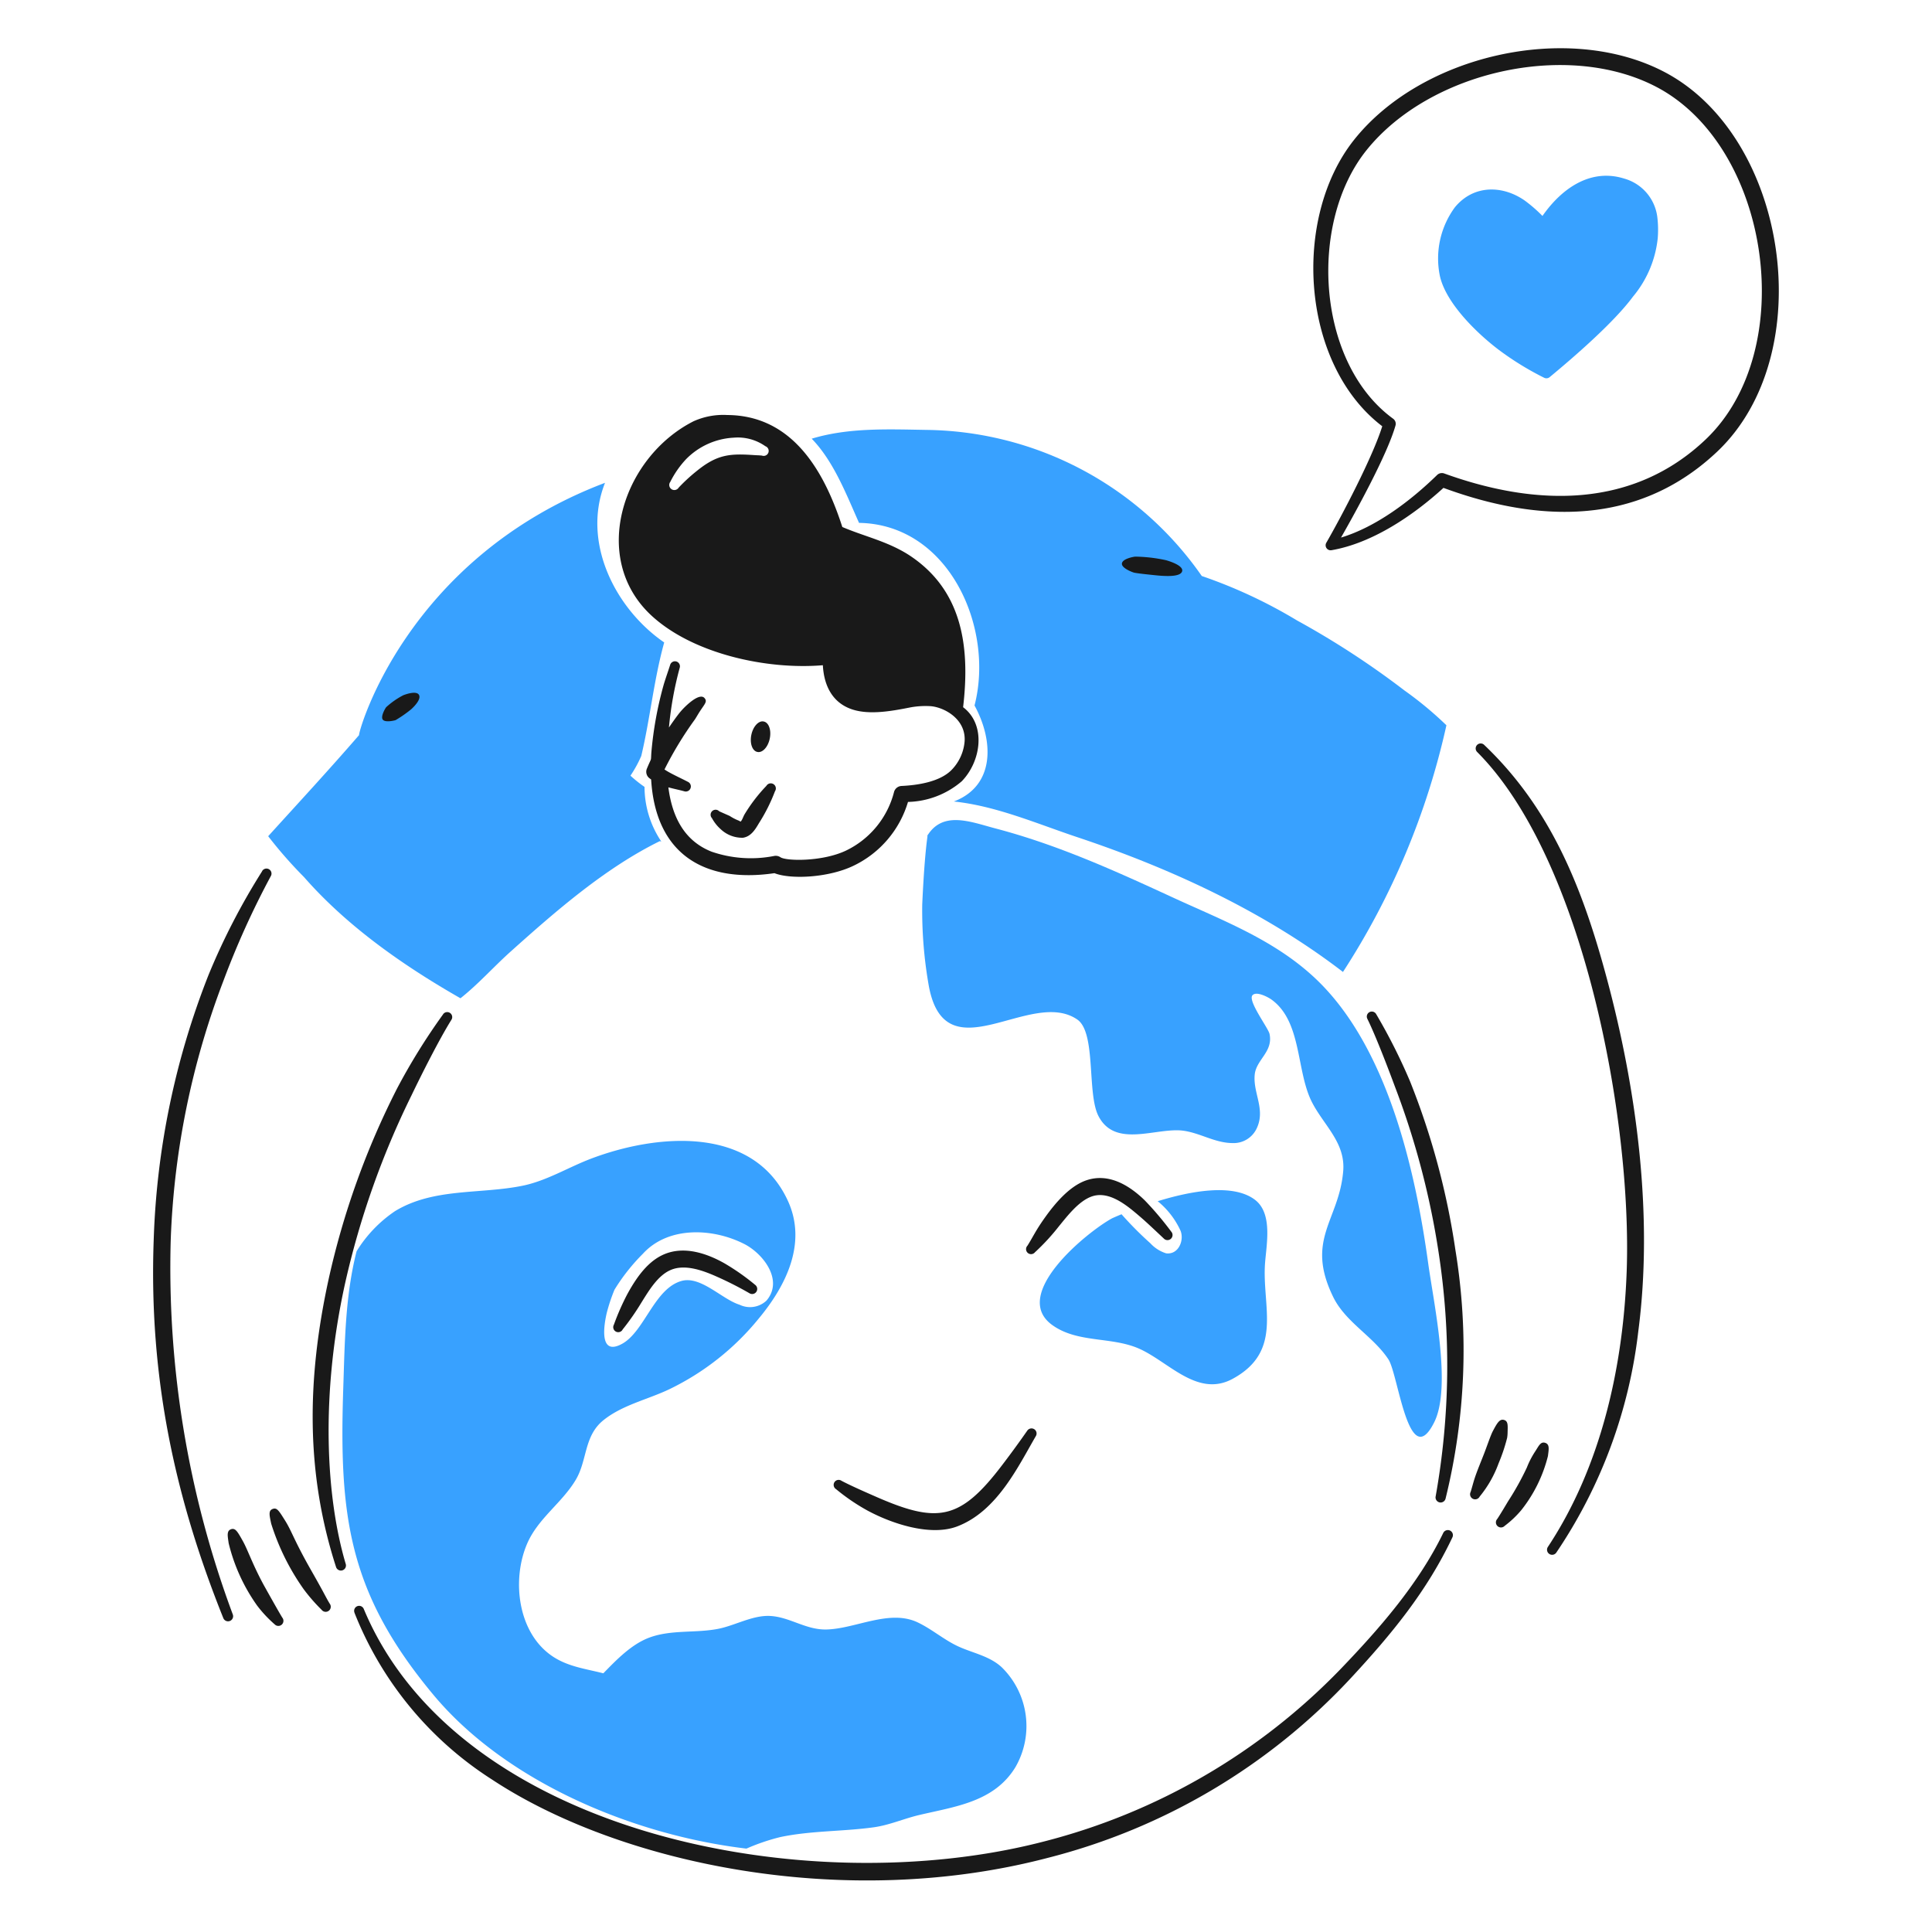<svg width="618" height="617" fill="none" xmlns="http://www.w3.org/2000/svg"><path d="M295 289.311a138.35 138.35 0 002.135 26.223c5.399 28.471 32.609.308 47.472 10.581 6.071 4.196 3.057 23.558 6.728 30.786 5.368 10.569 18.649 3.591 27.21 4.772 5.396.747 10.057 3.884 15.629 3.949a8.145 8.145 0 007.712-4.486c3.104-6.204-1.147-11.445-.53-17.43.49-4.794 5.966-7.29 4.735-13.006-.404-1.891-7.052-10.613-5.454-12.362 1.28-1.404 5.047.636 6.09 1.391 9.819 7.096 7.82 22.962 12.997 32.936 3.822 7.37 10.668 12.858 9.937 21.876-1.287 15.86-12.211 21.817-3.221 40.274 3.976 8.163 12.784 12.55 17.689 20.007 3.15 4.794 6.479 36.384 14.626 20.135 5.686-11.343-.151-38.084-1.922-50.933-4.1-29.712-13-69.252-36.029-91.007-13.207-12.467-29.792-18.628-45.918-26.075-18.51-8.542-36.711-16.773-56.48-21.962-8.039-2.113-17.313-6.019-22.212 3.085 1.305-2.308-.114-2.425-1.194 21.246z" fill="#38A1FF"/><path d="M242.259 240.516c.384.086.792.044 1.2-.124.407-.167.807-.457 1.175-.851.369-.395.699-.888.971-1.449a7.934 7.934 0 00.618-1.824 7.96 7.96 0 00.169-1.918 5.94 5.94 0 00-.306-1.718c-.178-.51-.428-.936-.733-1.253a1.99 1.99 0 00-1.049-.596 1.988 1.988 0 00-1.199.123c-.408.167-.807.457-1.176.852a5.924 5.924 0 00-.971 1.449 7.908 7.908 0 00-.617 1.823 7.913 7.913 0 00-.169 1.918c.023.624.127 1.208.306 1.718.178.51.427.936.733 1.253.306.318.662.521 1.048.597zm-5.618 22.095l-.031.034c.469.715 1.136-1.524 1.543-2.144a51.605 51.605 0 016.988-9.126 1.633 1.633 0 011.665-.795 1.639 1.639 0 011.078.677 1.62 1.62 0 01.26 1.247 1.626 1.626 0 01-.252.599 55.254 55.254 0 01-5.142 10.233c-1.256 2.159-2.601 4.235-5.084 4.627a9.985 9.985 0 01-7.121-2.727 13.005 13.005 0 01-2.807-3.538 1.598 1.598 0 112.332-2.188l3.347 1.481a15.753 15.753 0 003.224 1.62zm0 0h.136a.516.516 0 01-.136 0z" fill="#191919"/><path d="M211.536 269.166a31.42 31.42 0 01-5.368-17.47 41.77 41.77 0 01-4.501-3.588 38.53 38.53 0 003.464-6.315c2.848-12.016 4.011-24.35 7.333-36.298-15.653-10.773-26.475-32.016-18.929-51.063-64.02 24.254-79.171 80.54-78.668 80.688-9.477 10.952-19.349 21.629-29.082 32.35a139.979 139.979 0 0011.464 13.074c13.833 15.795 31.862 28.382 50.045 38.763 5.716-4.526 10.615-10.073 16.042-14.935 14.308-12.818 30.233-26.737 47.715-35.323l.485.117zm237.727-48.305a270.54 270.54 0 00-34.383-22.409 158.087 158.087 0 00-30.461-14.21 108.844 108.844 0 00-88.037-46.731c-12.235-.198-24.93-.784-36.736 2.81 7.046 7.253 11.057 17.801 15.141 26.929 28.759.46 43.379 33.525 36.94 58.411 6.078 11.082 6.759 25.606-6.611 30.705 13.574 1.426 26.639 7.127 39.488 11.415 29.878 9.952 59.849 23.795 84.979 43.11a240.299 240.299 0 0033.09-78.905 114.796 114.796 0 00-13.41-11.125z" fill="#38A1FF"/><path d="M83.844 278.68a215.434 215.434 0 00-17.094 33.056 252.5 252.5 0 00-17.584 84.813c-1.598 44.368 6.92 82.774 22.283 121.058a1.623 1.623 0 002.087.874 1.623 1.623 0 00.94-2.058 317.825 317.825 0 01-19.868-119.692 257.423 257.423 0 0116.909-83.141 270.178 270.178 0 0115.088-33.318 1.606 1.606 0 10-2.776-1.613l.015.021z" fill="#191919"/><path d="M73.14 493.6a57.881 57.881 0 009.097 19.947 39.537 39.537 0 005.624 6.016 1.628 1.628 0 002.235.116 1.626 1.626 0 00.233-2.226c-.895-1.364-5.914-10.369-6.08-10.68-3.416-6.318-4.998-10.995-6.479-13.682-1.78-3.209-2.468-4.396-3.816-3.968-1.573.506-1.108 2.268-.815 4.477zm13.601-6.263a75.048 75.048 0 0010.39 20.978 56.279 56.279 0 005.735 6.584 1.63 1.63 0 002.72-.152 1.64 1.64 0 00.157-1.248 1.632 1.632 0 00-.291-.572c-1.521-2.548-1.284-2.499-5.862-10.538-5.516-9.665-6.216-12.531-8.366-15.971-2.04-3.258-2.647-4.282-4.01-3.758-1.43.549-1.019 2.027-.473 4.677zm54.975-162.872a200.478 200.478 0 00-14.672 23.637 255.867 255.867 0 00-21.922 61.056c-7.013 32.084-7.324 62.023 2.353 92.013a1.63 1.63 0 002.049 1.114 1.617 1.617 0 00.967-.817 1.633 1.633 0 00.088-1.263c-6.309-21.246-8.141-53.913-.154-89.884a269.617 269.617 0 0121.187-59.923c3.227-6.713 8.821-17.844 12.769-24.184a1.59 1.59 0 00.238-1.207 1.594 1.594 0 00-.691-1.019 1.618 1.618 0 00-.583-.234 1.614 1.614 0 00-1.203.259c-.174.12-.322.274-.435.452h.009zm295.669 1.422c2.66 5.371 6.772 16.144 8.87 21.817a256.442 256.442 0 0113.925 52.92 238.243 238.243 0 01-.944 77.983 1.625 1.625 0 003.172.716 198.339 198.339 0 003.143-79.495 238.18 238.18 0 00-14.53-53.987 183.716 183.716 0 00-10.797-21.432 1.602 1.602 0 00-2.942.266c-.127.404-.087.843.11 1.218l-.007-.006zm40.13 131.887c-.691 1.299-1.758 4.507-2.709 6.969-1.015 2.641-2.307 5.68-3.085 8.067-.487 1.481-.836 2.931-1.305 4.406a1.626 1.626 0 001.944 2.286 1.631 1.631 0 00.947-.805 36.169 36.169 0 006.053-10.622 56.83 56.83 0 002.733-8.145c.101-.621.152-1.249.154-1.878.047-2.076.207-3.508-1.178-3.878-1.385-.37-2.178 1.002-3.554 3.6zm13.556 6.482a27.367 27.367 0 00-2.666 5.152 89.336 89.336 0 01-5.945 10.698c-.376.617-2.526 4.27-3.513 5.729a1.62 1.62 0 00.067 2.295 1.63 1.63 0 001.162.442 1.622 1.622 0 001.134-.509 31.864 31.864 0 005.284-4.992 45.405 45.405 0 008.552-17.341c.256-2.113.617-3.733-.858-4.217-1.474-.484-2.039.929-3.217 2.743z" fill="#191919"/><path d="M472.554 240.581c34.056 34.16 49.518 117.754 47.784 166.04-1.104 30.749-8.283 62.595-25.201 88.164a1.618 1.618 0 00-.249 1.219 1.628 1.628 0 001.906 1.288 1.63 1.63 0 001.039-.687 159.04 159.04 0 0026.222-70.81c4.819-36.777-.432-76.891-10.044-112.735-7.772-28.978-17.847-54.389-39.22-74.762a1.59 1.59 0 00-1.147-.499 1.59 1.59 0 00-1.155.481 1.594 1.594 0 00-.309 1.786c.09.195.218.37.377.515h-.003zm-30.405-104.242c-26.016-19.806-28.975-66.433-9.064-91.55 21.595-27.238 68.422-37.863 99.21-21.824 39.769 20.722 49.947 90.359 16.968 121.521-19.593 18.51-47.657 26.223-87.534 11.569-9.696 8.854-22.767 17.686-35.786 19.932a1.608 1.608 0 01-1.607-.641 1.61 1.61 0 01-.09-1.728c5.026-8.725 14.879-27.525 17.903-37.279zm-13.189 35.607c11.26-3.394 22.354-11.828 30.739-20.016a2.203 2.203 0 012.289-.481c29.755 10.76 60.445 11.106 83.585-10.859 30.215-28.691 20.67-93.784-15.786-112.816-28.493-14.876-72.451-4.911-92.655 20.244-18.738 23.332-16.023 68.049 8.5 85.917a1.995 1.995 0 01.755 2.16c-2.603 9.246-12.664 27.506-17.427 35.851z" fill="#191919"/><path d="M530.142 69.49a14.665 14.665 0 00-10.646-12.383c-10.489-3.261-19.726 2.838-26.099 11.966a46.405 46.405 0 00-5.686-4.936c-7.096-4.936-16.351-5.09-22.323 2.16a27.646 27.646 0 00-4.807 21.956c1.895 8.638 11.693 18.232 18.878 23.674a94.835 94.835 0 0014.45 8.891 1.612 1.612 0 001.767-.17c7.747-6.395 20.633-17.566 26.67-25.763a34.745 34.745 0 007.913-18.59 33.653 33.653 0 00-.117-6.805z" fill="#38A1FF"/><path d="M126.556 230.335a39.802 39.802 0 004.967-3.461c1.064-.962 3.316-3.289 2.468-4.652-.876-1.416-4.553-.031-5.066.194a25.737 25.737 0 00-5.404 3.789c-.232.293-1.851 2.943-1.08 3.973.771 1.03 3.819.272 4.115.157zm236.123-47.191c.904.25 5.439.707 6.37.802 2.305.241 8.703.95 9.11-1.323.337-1.873-4.67-3.301-5.244-3.452a49.307 49.307 0 00-9.813-1.129c-.46.046-4.119.657-4.233 2.239-.105 1.478 3.424 2.758 3.81 2.863zm-54.604 43.064c2.369-20.071-.574-37.853-17.483-48.78-6.827-4.319-14.139-5.862-21.154-8.861-6.17-19.16-16.659-35.684-36.798-35.819a23.121 23.121 0 00-10.797 2.002c-22.567 11.433-33.266 43.563-13.627 61.987 13.266 12.395 37.048 17.559 54.996 16.042.355 6.697 3.181 12.139 9.518 14.175 5.553 1.783 12.762.448 18.479-.688a27.02 27.02 0 016.343-.398c4.263.262 11.528 4.011 11.001 11.304a14.817 14.817 0 01-4.319 9.255c-3.767 3.665-10.628 4.729-15.873 4.973a2.617 2.617 0 00-2.354 1.826 28.69 28.69 0 01-15.338 18.819c-7.608 3.64-19.173 3.393-21.012 2.159a2.72 2.72 0 00-1.953-.429 38.57 38.57 0 01-20.096-1.363c-8.792-3.48-12.617-11.236-13.814-20.574 1.703.472 3.44.808 5.031 1.249a1.624 1.624 0 002.041-2.149c-.158-.388-.46-.7-.844-.871-2.412-1.268-5.59-2.656-7.468-3.946a114.187 114.187 0 019.754-16.042c.494-.762.926-1.542 1.407-2.301 1.709-2.656 2.632-3.332 1.654-4.48-1.611-1.897-6.146 2.487-7.747 4.397-1.052 1.258-2.73 3.649-3.643 5.003a111.237 111.237 0 013.44-19.083 1.603 1.603 0 00-.506-1.731 1.588 1.588 0 00-1.795-.159 1.609 1.609 0 00-.763.983c-.654 2.057-1.385 4.069-2.008 6.126a117.277 117.277 0 00-3.977 21.685c-.249 3.366.226 1.323-1.434 5.312a2.61 2.61 0 00.657 2.98c.225.176.457.346.691.513 1.431 24.019 17.168 33.222 39.445 29.97 5.189 2.043 17.276 1.484 25.278-2.372a33.071 33.071 0 0017.437-20.417 27.413 27.413 0 0017.211-6.62c6.303-6.506 7.777-18.143.42-23.677zm-62.287-81.441a1.6 1.6 0 01-1.428 1.055 1.6 1.6 0 01-.617-.093c-.836-.102-1.595-.099-2.391-.154-7.842-.54-11.88-.287-18.479 5.072a55.97 55.97 0 00-5.791 5.331 1.614 1.614 0 01-1.051.732 1.619 1.619 0 01-1.706-.729 1.634 1.634 0 01-.197-1.266 1.61 1.61 0 01.286-.588 30.405 30.405 0 015.028-7.235 22.994 22.994 0 0115.259-6.898 15.297 15.297 0 0110.128 2.734 1.593 1.593 0 01.959 2.039zm-46.666 280.54a79.265 79.265 0 006.099-8.752c2.412-3.85 5.244-8.638 9.4-10.372 4.55-1.912 10.313.21 14.851 2.249a110.826 110.826 0 0110.264 5.229 1.62 1.62 0 002.456-1.652 1.626 1.626 0 00-.636-1.032 73.022 73.022 0 00-9.872-6.922c-5.893-3.314-12.92-5.498-19.155-2.894-4.825 2.017-8.496 6.605-11.84 12.738a77.367 77.367 0 00-4.319 9.816 1.603 1.603 0 00.592 2.184 1.597 1.597 0 002.184-.592h-.024zm132.038-24.849a69.4 69.4 0 007.404-8.021c2.819-3.449 6.494-8.293 10.695-9.746 4.794-1.662 9.749 1.734 13.639 4.97 3.218 2.675 4.828 4.221 9.351 8.475a1.622 1.622 0 002.394-2.19 101.859 101.859 0 00-8.425-9.962c-5.223-5.109-11.798-8.82-18.733-6.445-5.269 1.805-9.841 7.167-13.092 11.705-3.129 4.368-3.733 6-5.729 9.196a1.608 1.608 0 00-.45 1.207 1.595 1.595 0 00.586 1.146 1.604 1.604 0 001.241.342 1.587 1.587 0 001.091-.683l.028.006zm-63.721 75.866a64.774 64.774 0 0010.063 6.852c7.941 4.279 20.216 8.296 28.691 5.062 12.698-4.846 19.404-18.997 25.118-28.838a1.625 1.625 0 00-.469-2.246 1.645 1.645 0 00-2.249.466 323.765 323.765 0 01-7.901 10.837c-13.592 17.921-20.759 18.998-40.929 10.095-2.103-.926-7.37-3.209-10.563-4.893a1.587 1.587 0 00-1.223-.276 1.585 1.585 0 00-1.046.691 1.6 1.6 0 00.511 2.25h-.003zm-154.077 39.463a112.193 112.193 0 0044.041 53.429c40.722 26.874 112.461 42.141 177.696 25.06a199.423 199.423 0 0096.992-57.508c13.115-14.141 24.338-27.802 32.473-44.976a1.616 1.616 0 00.102-1.267 1.612 1.612 0 00-1.469-1.111 1.63 1.63 0 00-1.564.974c-7.931 16.298-20.398 30.542-32.719 43.379a201.23 201.23 0 01-95.154 55.298c-75.536 19.575-187.377-2.443-217.424-74.481a1.6 1.6 0 00-2.059-.823 1.6 1.6 0 00-.9 2.026h-.015z" fill="#191919"/><path d="M138.603 542.068c-27.262-32.725-30.177-57.248-28.792-98.365.49-14.638.617-29.175 4.254-43.477a42.026 42.026 0 0112.318-12.846c12.34-7.49 27.241-5.346 40.781-8.113 7.756-1.586 14.651-5.917 21.999-8.694 20.849-7.876 51.683-10.76 62.848 13.494 6.222 13.525-.552 27.148-9.295 37.668a83.718 83.718 0 01-28.484 22.564c-6.957 3.353-15.064 5.034-21.194 9.955-6.331 5.081-5.093 12.806-8.913 19.161-4.433 7.37-11.954 12.232-15.446 20.207-5.063 11.556-3.175 28.746 8.187 36.254 4.936 3.261 10.526 3.918 16.123 5.35 4.22-4.319 9.008-9.326 14.808-11.455 6.981-2.554 14.659-1.363 21.857-2.755 5.473-1.055 11.211-4.488 16.847-4.124 6.263.401 11.31 4.467 17.834 4.319 9.336-.207 20.176-6.584 29.237-2.259 4.544 2.16 8.403 5.578 12.957 7.676 4.701 2.159 10.137 3.085 14 6.762a26.317 26.317 0 014.26 31.893c-6.818 11.128-19.294 12.556-30.782 15.274-4.918 1.163-9.505 3.23-14.549 3.927-9.909 1.37-20.08 1.049-29.891 3.131a66.257 66.257 0 00-10.797 3.681c-36.024-4.261-76.844-21.231-100.167-49.228zm67.049-141.046a62.227 62.227 0 00-9.097 11.516 56.24 56.24 0 00-2.468 7.404c-.845 3.601-2.669 14.043 4.899 9.897 7.197-3.949 10.31-17.689 19.031-20.117 6.133-1.709 12.936 5.861 18.547 7.607a7.686 7.686 0 008.601-1.304c5.584-6.513-1.055-15.015-7.031-18.088-10.035-5.143-24.337-5.834-32.482 3.085zm164.666-16.804c10.559-3.252 24.155-5.794 31.143-.429 5.685 4.369 3.652 14.191 3.199 20.207-1.046 13.833 5.935 28.157-10.335 37.02-11.455 6.241-20.802-5.861-30.458-9.847-8.768-3.625-19.359-1.608-27.309-7.367-13.534-9.804 11.461-29.943 19.18-34.117 0 0 1.117-.519 3.014-1.293a112.165 112.165 0 009.233 9.295 11.492 11.492 0 005.029 3.202c3.93.5 5.827-4.084 4.627-7.188a26.19 26.19 0 00-7.323-9.483z" fill="#38A1FF"/></svg>